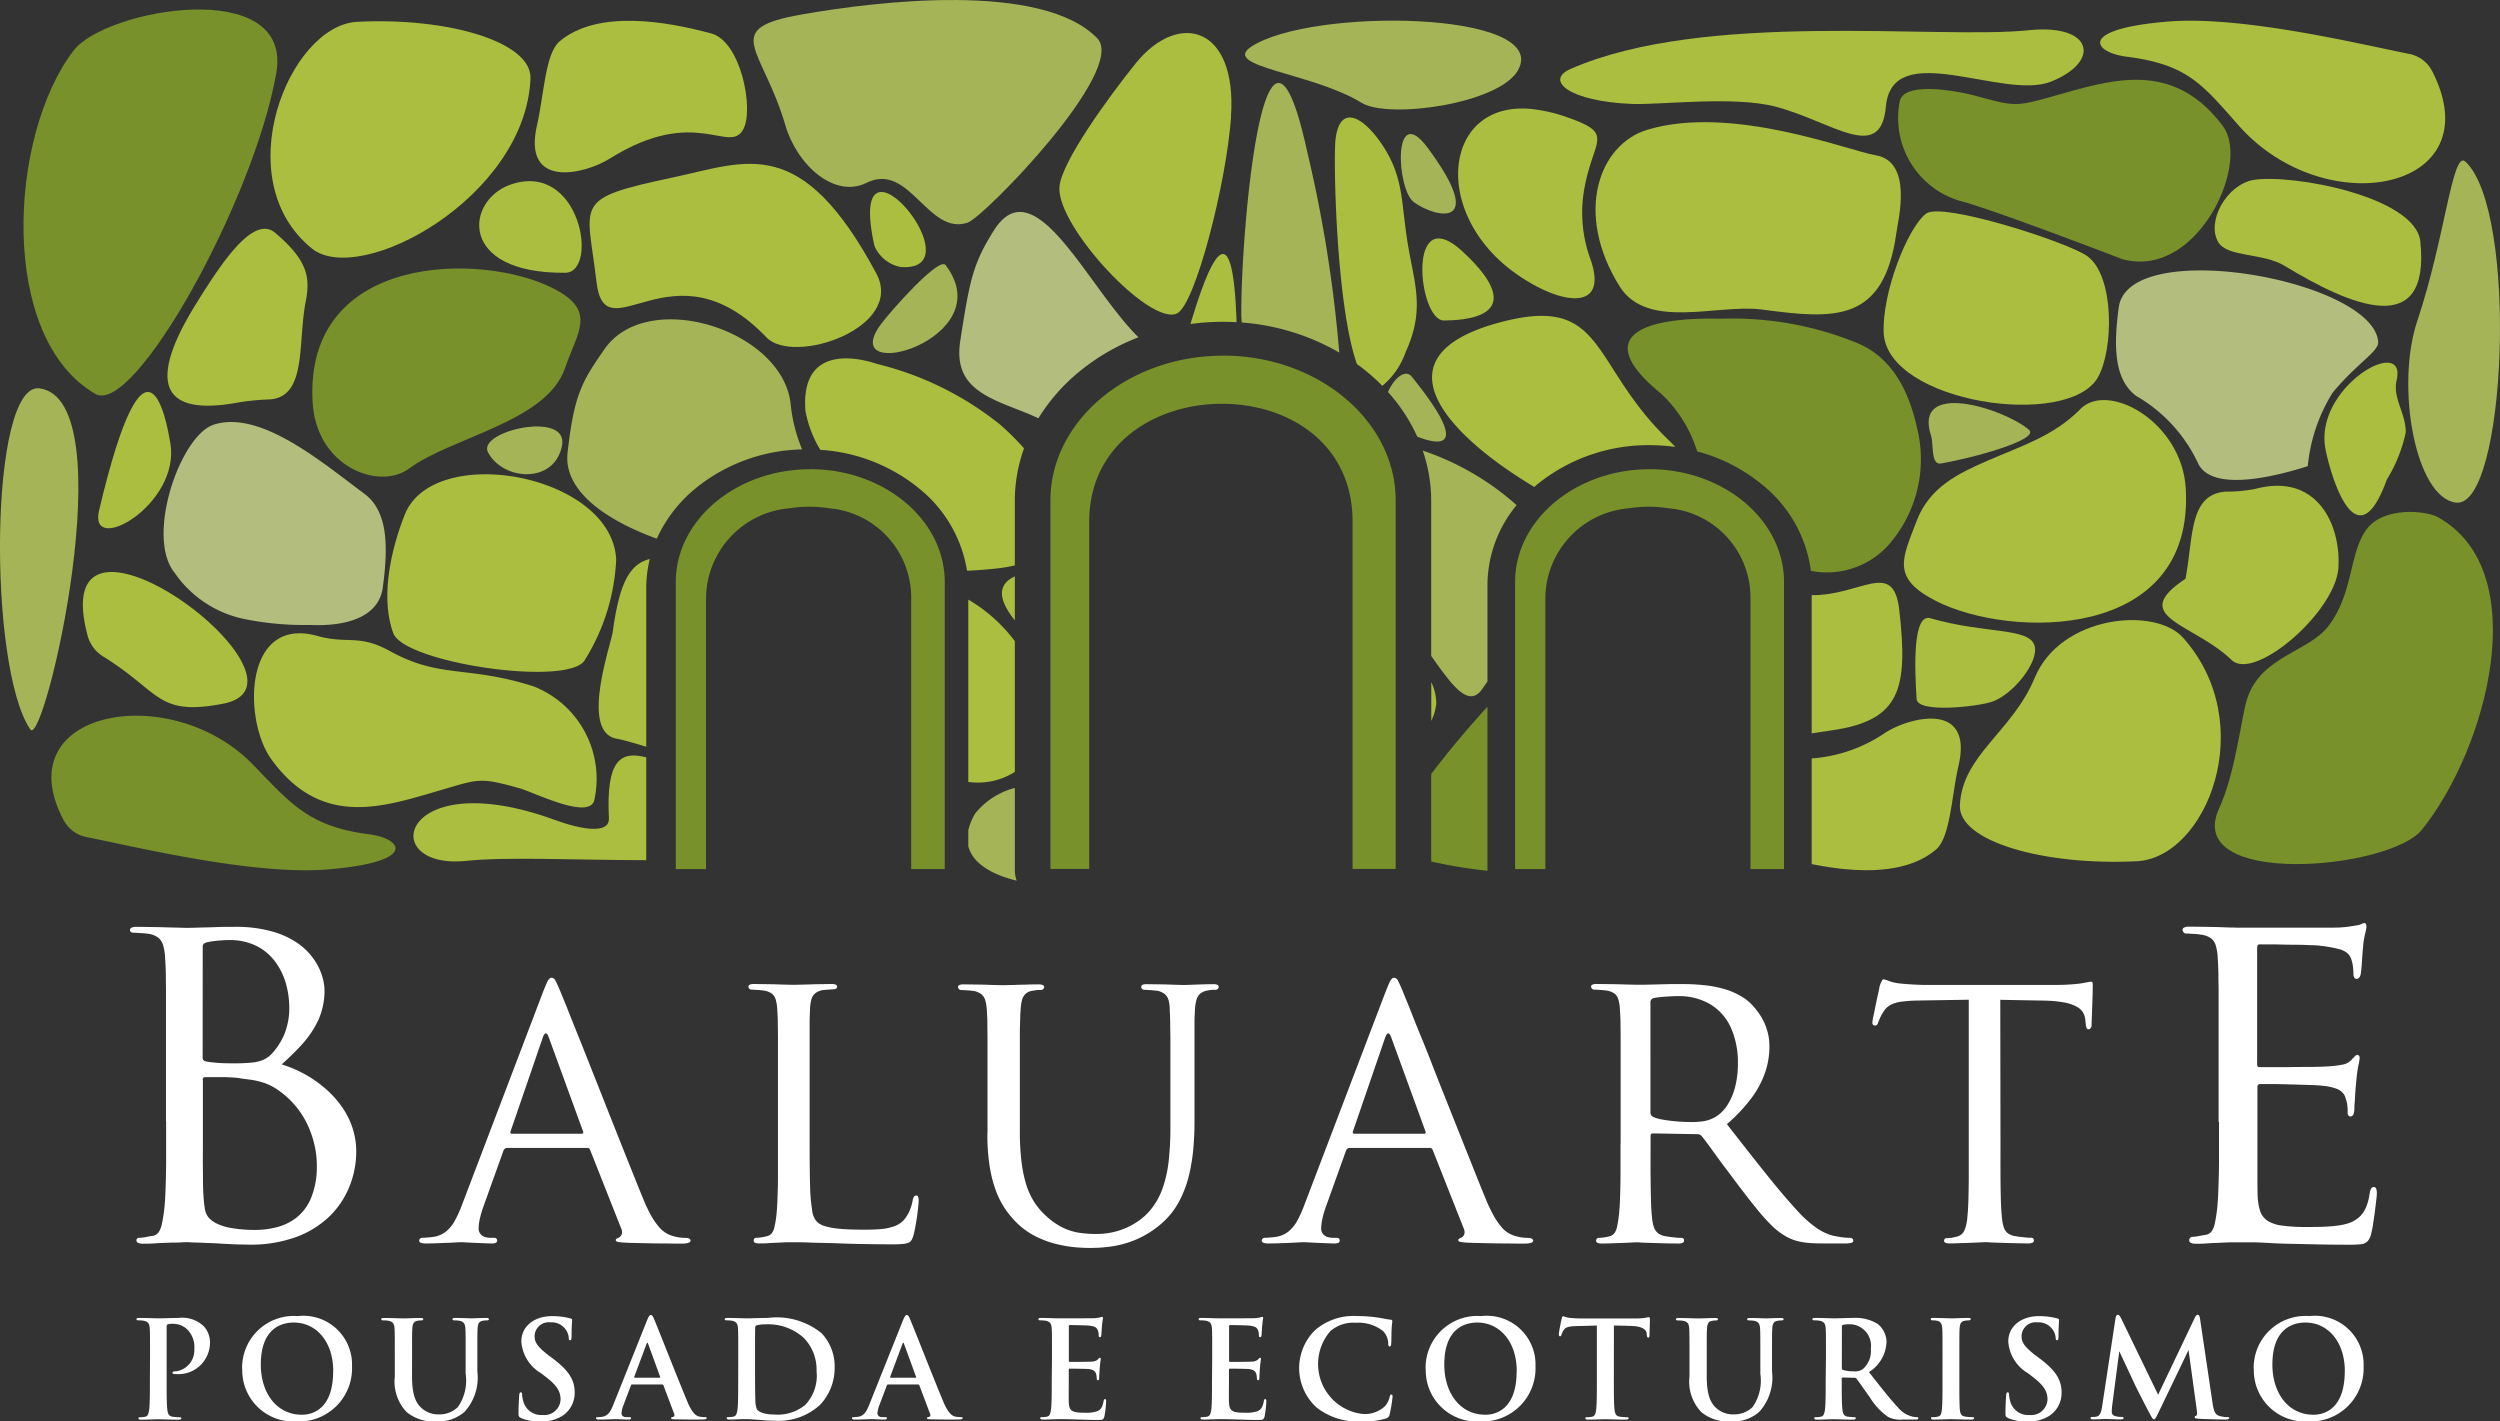 <svg xmlns="http://www.w3.org/2000/svg" xmlns:xlink="http://www.w3.org/1999/xlink" width="121.438" height="69.047" viewBox="0 0 121.438 69.047">
  <rect x="0" y="0" width="121.438" height="69.047" fill="#333333" stroke="none"/>
  <defs>
    <clipPath id="clip-path">
      <rect id="Retângulo_2" data-name="Retângulo 2" width="121.438" height="69.047" fill="#fff"/>
    </clipPath>
  </defs>
  <g id="Grupo_1" data-name="Grupo 1" clip-path="url(#clip-path)">
    <path id="Caminho_1" data-name="Caminho 1" d="M113.8,53.154a5.616,5.616,0,0,0,.731,1.945,8.418,8.418,0,0,1,4.82,1.893,6.434,6.434,0,0,1,2.308,3.98c.421-.017.887-.052,1.408-.107a7.8,7.8,0,0,0,.913-.151V57.587a7.582,7.582,0,0,1,.447-2.562,13.309,13.309,0,0,0-1.177-1.165A15.361,15.361,0,0,0,117.3,50.93c-1.207-.406-3.7-.785-3.494,2.224" transform="translate(-74.685 -33.248)" fill="#acbe3f" fill-rule="evenodd"/>
    <path id="Caminho_2" data-name="Caminho 2" d="M55.594,69.007c-.585,1.476-1.23,3.908-.555,5.752.533,1.455,8.636,2.641,9.32,1.276a10.065,10.065,0,0,0,1.507-4.841c-.182-4.16-8.87-5.738-10.272-2.187" transform="translate(-35.935 -44.002)" fill="#acbe3f" fill-rule="evenodd"/>
    <path id="Caminho_3" data-name="Caminho 3" d="M81.988,46.585c-1.08,1.558-1.472,2.168-1.794,5.035-.2,1.809,1.768,3.234,4.334,4.173a6.813,6.813,0,0,1,1.859-2.424,8.478,8.478,0,0,1,5.2-1.913,7.756,7.756,0,0,1-.552-2.166c-.34-3.631-6.959-5.724-9.05-2.7" transform="translate(-52.625 -29.626)" fill="#a4b456" fill-rule="evenodd"/>
    <path id="Caminho_4" data-name="Caminho 4" d="M85.306,82.547c-.088.64-1.618,4.9.209,5.2.279.045.773.194,1.418.385V80.421a5.871,5.871,0,0,1,.172-1.407c-1.038.258-1.487,1.283-1.8,3.533" transform="translate(-55.541 -51.86)" fill="#acbe3f" fill-rule="evenodd"/>
    <path id="Caminho_5" data-name="Caminho 5" d="M42.487,90.372c-1.5-.828-2.048-.32-3.5-.726-3.6-1.006-3.617,4.093-2.248,5.986,2.448,3.383,5.46,2.308,8.239,1.5,1.838-.535,1.87-.634,3.8-.095.77.218,3.492,1.61,3.662.533a4.82,4.82,0,0,0-2.987-5.486c-3.247-1.023-4.5-.352-6.965-1.712" transform="translate(-23.561 -58.753)" fill="#acbe3f" fill-rule="evenodd"/>
    <path id="Caminho_6" data-name="Caminho 6" d="M136.865,93.616l.052,0a3.349,3.349,0,0,0,2.209-.492V86.772a7.688,7.688,0,0,0-1.883-1.782c-.127-.084-.251-.163-.378-.236Z" transform="translate(-89.83 -55.628)" fill="#acbe3f" fill-rule="evenodd"/>
    <path id="Caminho_7" data-name="Caminho 7" d="M71.914,30.056c1.648-.015.747-5.445-2.641-4.289-2.2.75-2.607,4.337,2.641,4.289" transform="translate(-44.459 -16.806)" fill="#acbe3f" fill-rule="evenodd"/>
    <path id="Caminho_8" data-name="Caminho 8" d="M137.272,30.863c-1.02,1.616-1.175,2.416-1.633,5.37-.347,2.258,1.316,2.744,3.163,3.476.224.088.434.183.634.277a9.006,9.006,0,0,1,1.919-2.211,10.359,10.359,0,0,1,2.942-1.723c-2.487-2.448-5.048-8.323-7.025-5.19" transform="translate(-88.995 -19.667)" fill="#b2bd7e" fill-rule="evenodd"/>
    <path id="Caminho_9" data-name="Caminho 9" d="M142.244,81.471c-.658.294-1,.9,0,2.138Z" transform="translate(-92.948 -53.473)" fill="#acbe3f" fill-rule="evenodd"/>
    <path id="Caminho_10" data-name="Caminho 10" d="M48.836,47.676c-1.435,1.057-4.491-.067-4.674-3.221-.421-7.248,8.2-7.317,11.685-5.54,2.134,1.09,1.193,2.078.572,3.883-.9,2.611-5.478,3.324-7.583,4.878" transform="translate(-28.976 -24.909)" fill="#78912b" fill-rule="evenodd"/>
    <path id="Caminho_11" data-name="Caminho 11" d="M91.928,31.587c1.32,1.381,6.754-.469,5.338-3.108-3.664-6.827-6.287-5.419-9.876-4.659-4.925,1.047-4.167,1.173-3.718,5.05.421,3.651,3.692-2.063,8.256,2.717" transform="translate(-54.701 -15.201)" fill="#acbe3f" fill-rule="evenodd"/>
    <path id="Caminho_12" data-name="Caminho 12" d="M126.91,37.383c-.324-.424-2.695,2.263-3.151,2.884-2.2,3,5.9.729,3.151-2.884" transform="translate(-80.977 -24.506)" fill="#a4b456" fill-rule="evenodd"/>
    <path id="Caminho_13" data-name="Caminho 13" d="M123.193,29.757a1.735,1.735,0,0,0,1.273,1.023c3.84.292-2.729-7.59-1.273-1.023" transform="translate(-80.716 -17.811)" fill="#acbe3f" fill-rule="evenodd"/>
    <path id="Caminho_14" data-name="Caminho 14" d="M72.492,61.21c.331-1.721-4.126-.707-3.6.322.716,1.386,3.232,1.573,3.6-.322" transform="translate(-45.19 -39.567)" fill="#a4b456" fill-rule="evenodd"/>
    <path id="Caminho_15" data-name="Caminho 15" d="M50.86,5.789c.08-1.779-4-2.983-8.421-2.757-3.3.17-6.344,7.648-2.2,11.009,2.327,1.889,10.37-2.465,10.624-8.252" transform="translate(-25.093 -1.972)" fill="#acbe3f" fill-rule="evenodd"/>
    <path id="Caminho_16" data-name="Caminho 16" d="M32.878,63.139c1.169.864,1.152,2.622.894,4.551-.2,1.489-1.867,1.9-3.537,1.82a14.6,14.6,0,0,1-3.114-.273,5.427,5.427,0,0,1-3.455-2.252c-1.438-1.743.26-6.685,1.9-7.207,2.273-.722,5.269,1.848,7.313,3.361" transform="translate(-15.177 -39.153)" fill="#b2bd7e" fill-rule="evenodd"/>
    <path id="Caminho_17" data-name="Caminho 17" d="M28.9,32.535c1.624,1.38,1.7,2.2,1.479,3.357-.389,2.007.064,4.6-1.734,4.734a12.57,12.57,0,0,0-1.429.129c-4.762.924-3.907-1.949-2.179-4.74,1.261-2.039,2.81-4.373,3.863-3.479" transform="translate(-15.532 -21.225)" fill="#acbe3f" fill-rule="evenodd"/>
    <path id="Caminho_18" data-name="Caminho 18" d="M75.7,8c.333-1.429.393-3.464,1.09-4.057,1.848-1.567,5.2-.976,7.37-.389,1.446.389,2.074,3.657,1.569,4.635-.673,1.3-2.3-1.184-6.49,1.44C78.009,10.4,74.97,11.137,75.7,8" transform="translate(-49.613 -1.929)" fill="#acbe3f" fill-rule="evenodd"/>
    <path id="Caminho_19" data-name="Caminho 19" d="M108.056,6.067c.591,2.013,2.428,3.574,3.946,2.815,2.091-1.045,2.981,2.583,4.917,1.932.788-.263,7.785-7.423,6.292-8.957C120.516-.915,112.457.067,108.876.7c-4.006.7-1.93,1.586-.819,5.37" transform="translate(-69.913 0)" fill="#a4b456" fill-rule="evenodd"/>
    <path id="Caminho_20" data-name="Caminho 20" d="M158.081,8.729c-.222,3.21-1.737,9.14-2.627,9.561-1.321.625-5.828-4.212-5.712-6.131.073-1.21,2.424-4.423,3.7-6.011,2.087-2.585,4.936-1.818,4.634,2.581" transform="translate(-98.281 -3.064)" fill="#acbe3f" fill-rule="evenodd"/>
    <path id="Caminho_21" data-name="Caminho 21" d="M170.51,39.215c-.086-2.375-.389-6.122-2.241.09a11.576,11.576,0,0,1,1.582-.108c.221,0,.442.007.659.018" transform="translate(-110.442 -23.566)" fill="#acbe3f" fill-rule="evenodd"/>
    <path id="Caminho_22" data-name="Caminho 22" d="M6.811,20.015C8.7,21.107,14.524,10.594,15.6,4.432c.83-4.723-8.273-3.14-9.842-1.1C2.592,7.455,2.084,17.284,6.811,20.015" transform="translate(-2.18 -0.881)" fill="#78912b" fill-rule="evenodd"/>
    <path id="Caminho_23" data-name="Caminho 23" d="M65.289,109.909c1.354.495,2.686.7,2.645-.078-.144-2.855.585-3.277,1.814-2.954v4.994c-3.567-.009-6.8-.17-8.735.032-4.409.458-3.255-4.74,4.276-1.994" transform="translate(-38.357 -70.087)" fill="#acbe3f" fill-rule="evenodd"/>
    <path id="Caminho_24" data-name="Caminho 24" d="M11.934,83.91a1.715,1.715,0,0,0,.78,1.055c2.783,1.723,2.6,2.9,5.8,2.286,5.25-1.008-8.7-11.439-6.58-3.341" transform="translate(-7.687 -53.066)" fill="#acbe3f" fill-rule="evenodd"/>
    <path id="Caminho_25" data-name="Caminho 25" d="M7.841,106.181a1.607,1.607,0,0,0,1.167.878c2.306.456,8.054,1.859,11.672,1.565,4.423-.361,3.647-1.5,2.022-1.707-2.939-.378-3.8-1.495-5.656-3.4-3.988-4.092-11.963-2.648-9.206,2.667" transform="translate(-4.774 -66.391)" fill="#78912b" fill-rule="evenodd"/>
    <path id="Caminho_26" data-name="Caminho 26" d="M137.195,112.621a3.636,3.636,0,0,1,1.932-1.248v3.973a1.6,1.6,0,0,0,.088.531c-1.249-.305-2.141-.857-2.349-1.674v-.776a2.916,2.916,0,0,1,.329-.806" transform="translate(-89.831 -73.099)" fill="#a4b456" fill-rule="evenodd"/>
    <path id="Caminho_27" data-name="Caminho 27" d="M13.918,61.165c-.533,2.254,3.98-.288,3.461-3.286-.184-1.068-1.145-6.516-3.461,3.286" transform="translate(-9.106 -36.367)" fill="#acbe3f" fill-rule="evenodd"/>
    <path id="Caminho_28" data-name="Caminho 28" d="M1.926,54.883c4.161.578.217,17.552-.453,16.568C-.6,68.413-.52,54.544,1.926,54.883" transform="translate(0 -36.018)" fill="#a4b456" fill-rule="evenodd"/>
    <path id="Caminho_29" data-name="Caminho 29" d="M214.233,51.018c-.079-.092-.166-.18-.258-.271-3.939-3.741-3.064-7.184-8.277-5.78-6.176,1.663-2.484,5.5,1.685,7.991l.112-.1a8.563,8.563,0,0,1,5.488-1.93h0a8.912,8.912,0,0,1,1.248.086" transform="translate(-132.854 -29.304)" fill="#acbe3f" fill-rule="evenodd"/>
    <path id="Caminho_30" data-name="Caminho 30" d="M276.665,37.921c.745-1.347.8-4.878-.516-5.856-.894-.666-7.083-2.668-7.85-2.071-.911.713-2.138,3.861-2.054,5.8.182,3.391,9,4.7,10.42,2.127" transform="translate(-174.745 -19.614)" fill="#acbe3f" fill-rule="evenodd"/>
    <path id="Caminho_31" data-name="Caminho 31" d="M242.873,55.88a6.289,6.289,0,0,0,1.321-5.267c-.254-1.171-.8-3.421-2.855-4.345a15.945,15.945,0,0,0-6.692-1.227c-4.03-.1-6.29.916-2.951,3.636a6.442,6.442,0,0,1,1.756,2.809,8.262,8.262,0,0,1,3.178,1.631,6.438,6.438,0,0,1,2.347,4.171,4.031,4.031,0,0,0,3.9-1.408" transform="translate(-151.012 -29.558)" fill="#78912b" fill-rule="evenodd"/>
    <path id="Caminho_32" data-name="Caminho 32" d="M240.139,22.644c.088-.64.814-3.468-1.01-3.769-1.322-.219-6.956-2.467-11.069-1.244-2.385.71-3.576,4.068-1.367,7.609,1.343,2.153,4.766.842,6.924,1.13,3.5.469,5.916.666,6.522-3.726" transform="translate(-148.022 -11.334)" fill="#acbe3f" fill-rule="evenodd"/>
    <path id="Caminho_33" data-name="Caminho 33" d="M279.212,20c3.6.972,6.225-4.646,4.856-6.472-2.446-3.264-5.46-2.228-8.237-1.449-1.837.518-1.872.5-3.8-.025-.771-.209-3.494-.742-3.662.3a4.2,4.2,0,0,0,3.2,4.882c2.192.666,7.614,2.759,7.639,2.767" transform="translate(-176.093 -7.406)" fill="#78912b" fill-rule="evenodd"/>
    <path id="Caminho_34" data-name="Caminho 34" d="M212.536,22.677a6.553,6.553,0,0,1-.314-3.393c.436-2.505,1.53-2.693-.821-3.52a7.674,7.674,0,0,0-1.786-.408c-4.22-.37-4.856,5.049-.724,7.991,2.172,1.545,4.536,1.893,3.645-.67" transform="translate(-135.272 -10.067)" fill="#acbe3f" fill-rule="evenodd"/>
    <path id="Caminho_35" data-name="Caminho 35" d="M271.462,87.354c-.853-.247-.774,2.319-.67,3.926.045.7,2.972.367,3.666.129,1.014-.346,2.279-1.925,2.067-2.709-.249-.911-2.368-.57-5.063-1.345" transform="translate(-177.692 -57.323)" fill="#acbe3f" fill-rule="evenodd"/>
    <path id="Caminho_36" data-name="Caminho 36" d="M203.99,75.275c.086-.121.172-.245.256-.374V70.21a6.112,6.112,0,0,1,1.416-3.87,13.164,13.164,0,0,0-4.56-2.651,7.536,7.536,0,0,1,.41,2.452v7.52c1.032,1.462,1.818,2.547,2.478,1.614" transform="translate(-131.992 -41.802)" fill="#a4b456" fill-rule="evenodd"/>
    <path id="Caminho_37" data-name="Caminho 37" d="M197.355,52.979c-.335-.417-.879.086-1.167.735a8.407,8.407,0,0,1,1.422,2.167c1.285.507,2.473.484-.256-2.9" transform="translate(-128.767 -34.672)" fill="#a4b456" fill-rule="evenodd"/>
    <path id="Caminho_38" data-name="Caminho 38" d="M203.022,34.359c-2.772-2.588-2.186,3.352-.927,3.332.756-.01,4.429-.06.927-3.332" transform="translate(-131.954 -22.123)" fill="#acbe3f" fill-rule="evenodd"/>
    <path id="Caminho_39" data-name="Caminho 39" d="M199.312,19.623c-1.715-2.319-1.53,2-.679,2.63,1.064.782,3.606,1.326.679-2.63" transform="translate(-129.956 -12.435)" fill="#a4b456" fill-rule="evenodd"/>
    <path id="Caminho_40" data-name="Caminho 40" d="M192.122,28c.92-2.012.447-3.252.132-5.061-.381-2.183-.179-3.4-1.32-5.069-.885-1.291-2.007-1.931-2.22-.208-.116.947.028,8.094,1.038,10.927.187.135.37.277.543.423q.362.3.688.636A3.7,3.7,0,0,0,192.122,28" transform="translate(-123.839 -10.906)" fill="#acbe3f" fill-rule="evenodd"/>
    <path id="Caminho_41" data-name="Caminho 41" d="M277.688,56.979c1.334-1.354,4.929.621,5.116,3.863.434,7.453-8.553,7.293-12.132,5.465-2.195-1.117-1.635-2.056-.946-3.876.628-1.659,2.028-2.319,3.466-2.947,1.594-.694,3.189-1.179,4.5-2.505" transform="translate(-176.63 -37.114)" fill="#acbe3f" fill-rule="evenodd"/>
    <path id="Caminho_42" data-name="Caminho 42" d="M256.079,89.689c.329-.049.664-.1,1.006-.15,3.29-.481,3.694-1.986,3.245-5.862-.286-2.456-1.859-.675-4.251-.7Z" transform="translate(-168.076 -54.067)" fill="#acbe3f" fill-rule="evenodd"/>
    <path id="Caminho_43" data-name="Caminho 43" d="M272.726,58.566c.125.374-.019,1.416.462,1.341,1.42-.228,4.852-1.154,4.294-1.635-1.187-1.028-5.662-2.459-4.756.294" transform="translate(-178.923 -37.392)" fill="#a4b456" fill-rule="evenodd"/>
    <path id="Caminho_44" data-name="Caminho 44" d="M277.024,96.642c-.081,1.753,4.081,2.942,8.593,2.718,3.37-.167,5.991-6.657,2.25-10.856-1.356-1.524-5.944-1.1-7.208,1.945-1.087,2.626-3.524,3.743-3.636,6.193" transform="translate(-181.822 -57.525)" fill="#acbe3f" fill-rule="evenodd"/>
    <path id="Caminho_45" data-name="Caminho 45" d="M300.069,44.315c-1.1-.817-1.088-2.479-.845-4.3.166-1.227,1.752-1.755,3.748-1.792,3.668-.067,8.714,1.524,8.854,3.475.032.46-1.059,1.055-2.22,2.473a8.215,8.215,0,0,0-1.2,3.557c-1.055.335-4.663,1.416-5.347-.177a7.386,7.386,0,0,0-2.989-3.234" transform="translate(-196.305 -25.085)" fill="#b2bd7e" fill-rule="evenodd"/>
    <path id="Caminho_46" data-name="Caminho 46" d="M306.776,73.183c.389-2.007.157-4.1,1.953-4.235a7.3,7.3,0,0,0,1.429-.129c2.975-.8,4.159,1.68,4.049,3.8-.112,2.155-4.079,5.572-5.19,4.508-1.88-1.8-5.06-2.076-2.241-3.943" transform="translate(-200.616 -45.068)" fill="#acbe3f" fill-rule="evenodd"/>
    <path id="Caminho_47" data-name="Caminho 47" d="M263.209,103.876c-.333,1.429-.391,3.464-1.089,4.057-1.5,1.275-3.991,1.124-6.041.707v-5.131a7.245,7.245,0,0,0,3.593-1.262c1.234-.774,4.27-1.508,3.537,1.629" transform="translate(-168.076 -66.668)" fill="#acbe3f" fill-rule="evenodd"/>
    <path id="Caminho_48" data-name="Caminho 48" d="M205.03,99.893c-.87.947-1.88,2.138-2.733,3.27v4.249a23.7,23.7,0,0,0,2.733.451Z" transform="translate(-132.776 -65.564)" fill="#78912b" fill-rule="evenodd"/>
    <path id="Caminho_49" data-name="Caminho 49" d="M202.3,96.416a2.459,2.459,0,0,1,.243,1.051,2.653,2.653,0,0,1-.243.83Z" transform="translate(-132.775 -63.282)" fill="#acbe3f" fill-rule="evenodd"/>
    <path id="Caminho_50" data-name="Caminho 50" d="M323.886,72.607c-.548-.3-2.634-.542-3.475.627-.819,1.137-.617,3.077-1.82,4.659-.969,1.275-3.253,1.455-3.95,3.518-.286.846-.554,3.578-1.365,5.34-1.786,3.89,8.274,3,9.844,1.049,3.17-3.934,5.492-12.584.765-15.192" transform="translate(-205.478 -47.493)" fill="#78912b" fill-rule="evenodd"/>
    <path id="Caminho_51" data-name="Caminho 51" d="M236.355,7.9c-.247,2.8-2.63.711-5.385,0-2.024-.523-5.587-.071-6.941-.125-3.062-.121-4.261-1.145-2.992-1.7,6.535-2.866,17.815-1.418,22.278-1.882,3.1-.32,3.509,1.523,1.055,2.5-2.322.921-7.716-2.175-8.015,1.214" transform="translate(-144.748 -2.726)" fill="#acbe3f" fill-rule="evenodd"/>
    <path id="Caminho_52" data-name="Caminho 52" d="M323.032,28.339c-.223-2.183-6.2-3.307-8.119-3-1.312.251-2.282,2.024-1.7,3.019.434.744,2.177.514,3.223,1.152,3.159,1.921,7.087,3.64,6.595-1.169" transform="translate(-205.462 -16.598)" fill="#acbe3f" fill-rule="evenodd"/>
    <path id="Caminho_53" data-name="Caminho 53" d="M178.629,14.955c-2.052-9.266-3.195,3.991-3.176,7.989,0,.137.009.277.021.421a11.125,11.125,0,0,1,4.738,1.461,65.368,65.368,0,0,0-1.584-9.872" transform="translate(-115.157 -7.7)" fill="#a4b456" fill-rule="evenodd"/>
    <path id="Caminho_54" data-name="Caminho 54" d="M312.994,5.413a1.6,1.6,0,0,0-1.169-.879c-2.3-.455-8.054-1.858-11.67-1.564-4.425.361-3.647,1.5-2.024,1.706,2.94.378,3.644,1.3,5.439,3.333,4.226,4.792,12.332,3.161,9.424-2.6" transform="translate(-194.835 -1.923)" fill="#acbe3f" fill-rule="evenodd"/>
    <path id="Caminho_55" data-name="Caminho 55" d="M189.251,5.324c-.909,1.633-6.287,2.392-7.6,1.586-2.4-1.472-6.85-1.737-5.366-2.723,2.9-1.923,14.569-1.749,12.964,1.137" transform="translate(-115.51 -1.916)" fill="#a4b456" fill-rule="evenodd"/>
    <path id="Caminho_56" data-name="Caminho 56" d="M332.058,52.129c.533-2.254-3.982.29-3.462,3.286.153.887,1.433,5.832,2.987,1.532a7.206,7.206,0,0,0,.918-2.282c.03-.9-.645-1.681-.442-2.536" transform="translate(-215.644 -33.649)" fill="#acbe3f" fill-rule="evenodd"/>
    <path id="Caminho_57" data-name="Caminho 57" d="M342.721,39.3c-1.973-.238-2.947-5.645-1.878-8.832,1.355-4.047,1.706-8.31,2.331-7.736,2.594,2.387,1.994,16.866-.453,16.568" transform="translate(-223.421 -14.885)" fill="#a4b456" fill-rule="evenodd"/>
    <path id="Caminho_58" data-name="Caminho 58" d="M220.69,66.32h0c3.593,0,6.531,2.465,6.531,5.478V85.744h-1.629V72.6a4.354,4.354,0,0,0-3.971-4.38,6.186,6.186,0,0,0-1.947,0,4.418,4.418,0,0,0-4.047,4.38V85.744h-1.469V71.8c0-3.013,2.939-5.478,6.531-5.478" transform="translate(-140.562 -43.529)" fill="#78912b" fill-rule="evenodd"/>
    <path id="Caminho_59" data-name="Caminho 59" d="M156.853,50.263c4.613,0,8.387,3.165,8.387,7.033V75.2h-2.093V58.328c0-3.337-2.389-5.2-5.1-5.628a8.064,8.064,0,0,0-2.493,0c-2.754.438-5.2,2.327-5.2,5.628V75.2h-1.884V57.3c0-3.868,3.773-7.033,8.387-7.033" transform="translate(-97.445 -32.99)" fill="#78912b" fill-rule="evenodd"/>
    <path id="Caminho_60" data-name="Caminho 60" d="M102.052,66.32c3.593,0,6.533,2.465,6.533,5.478V85.744h-1.629V72.6a4.355,4.355,0,0,0-3.973-4.38,6.171,6.171,0,0,0-1.944,0,4.418,4.418,0,0,0-4.049,4.38V85.744H95.521V71.8c0-3.013,2.938-5.478,6.531-5.478" transform="translate(-62.694 -43.529)" fill="#78912b" fill-rule="evenodd"/>
    <path id="Caminho_61" data-name="Caminho 61" d="M77.84,141.047c-.058,0-.077-.038-.058-.116l1.569-4.567c.1-.256.191-.256.288,0l1.664,4.567a.162.162,0,0,1,.006.088c-.006.019-.025.028-.062.028Zm-2.43,3.49a5.8,5.8,0,0,1-.339.747,1.739,1.739,0,0,1-.441.529,1.275,1.275,0,0,1-.634.251c-.075.009-.157.019-.255.026a2.291,2.291,0,0,1-.243.012.163.163,0,0,0-.1.039.146.146,0,0,0-.047.1.111.111,0,0,0,.081.105.726.726,0,0,0,.243.032c.236,0,.473-.006.711-.017s.447-.015.627-.026.3-.017.365-.017.135,0,.26.011l.415.02.456.019c.15.006.277.011.38.011a.423.423,0,0,0,.181-.032.11.11,0,0,0,.069-.105.137.137,0,0,0-.037-.1.188.188,0,0,0-.137-.039h-.152a.854.854,0,0,1-.277-.043.44.44,0,0,1-.211-.144.425.425,0,0,1-.086-.264,2.378,2.378,0,0,1,.067-.512,4.9,4.9,0,0,1,.182-.6l.956-2.667a.22.22,0,0,1,.073-.1.15.15,0,0,1,.1-.034h3.883a.171.171,0,0,1,.1.022.18.18,0,0,1,.056.078l1.511,3.82a.4.4,0,0,1,.032.23.27.27,0,0,1-.077.15.342.342,0,0,1-.108.071.7.7,0,0,0-.086.045.08.08,0,0,0-.03.073c0,.045.065.075.177.088s.251.024.417.03c.294.009.586.015.874.021s.554.011.8.011.456.006.629.006h.357a1,1,0,0,0,.265-.032c.073-.022.114-.056.118-.105a.115.115,0,0,0-.071-.105.294.294,0,0,0-.14-.033,2.769,2.769,0,0,1-.308-.019,1.906,1.906,0,0,1-.363-.079,1.34,1.34,0,0,1-.625-.393,3.641,3.641,0,0,1-.378-.531,7.484,7.484,0,0,1-.43-.9c-.151-.365-.329-.806-.533-1.319s-.427-1.068-.666-1.668-.481-1.21-.729-1.833-.488-1.225-.715-1.814-.447-1.12-.643-1.6-.353-.9-.488-1.223-.219-.546-.264-.649q-.12-.284-.2-.444c-.052-.108-.118-.161-.2-.164a.133.133,0,0,0-.107.045.617.617,0,0,0-.123.189c-.043.1-.1.232-.172.412Zm-15.386-3.49a9.761,9.761,0,0,0,.114,1.6,6.185,6.185,0,0,0,.311,1.2,4.154,4.154,0,0,0,.471.9,4.359,4.359,0,0,0,.576.672,3.688,3.688,0,0,0,.969.662,4.724,4.724,0,0,0,1.018.35,6.092,6.092,0,0,0,.9.14c.268.017.473.028.614.024a6.971,6.971,0,0,0,1.085-.076,4.828,4.828,0,0,0,1.2-.346,4.707,4.707,0,0,0,1.234-.792,3.742,3.742,0,0,0,.81-1.023,5.345,5.345,0,0,0,.479-1.242,8.783,8.783,0,0,0,.224-1.358q.061-.7.056-1.375v-3.1c0-.363,0-.666,0-.911s0-.451,0-.614,0-.3.007-.419.009-.223.015-.326a2.281,2.281,0,0,1,.071-.46.629.629,0,0,1,.173-.3.762.762,0,0,1,.35-.159c.1-.019.185-.03.247-.036s.12,0,.174,0a.162.162,0,0,0,.1-.047.136.136,0,0,0,.036-.09.1.1,0,0,0-.06-.105.462.462,0,0,0-.207-.032c-.127,0-.265,0-.414.007s-.3.006-.436.013-.262.011-.363.013l-.2.006-.22-.006c-.118,0-.268-.007-.444-.013s-.366-.011-.568-.013-.395-.007-.586-.007a.444.444,0,0,0-.2.032.1.1,0,0,0-.062.105.149.149,0,0,0,.036.09.16.16,0,0,0,.1.047c.053,0,.114,0,.189.007s.142.006.209.013.132.013.177.019a.821.821,0,0,1,.417.157.588.588,0,0,1,.2.308,1.939,1.939,0,0,1,.058.456c0,.1.009.213.013.326s.007.256.008.419.007.37.009.614,0,.548,0,.911,0,.8,0,1.316v2.1a14.651,14.651,0,0,1-.075,1.59,6.025,6.025,0,0,1-.286,1.354,3.49,3.49,0,0,1-.6,1.094,2.982,2.982,0,0,1-.7.617,3.539,3.539,0,0,1-.894.41,3.45,3.45,0,0,1-1.008.148,5.626,5.626,0,0,1-.894-.062,2.842,2.842,0,0,1-.81-.265,3.472,3.472,0,0,1-.8-.576,3.157,3.157,0,0,1-.5-.578,3.47,3.47,0,0,1-.4-.806,6.071,6.071,0,0,1-.253-1.13,11.626,11.626,0,0,1-.092-1.562v-3.647c0-.363,0-.666,0-.911s0-.451.007-.614.007-.3.011-.419.013-.223.019-.326a2.338,2.338,0,0,1,.067-.466.632.632,0,0,1,.171-.3.623.623,0,0,1,.336-.151c.1-.019.185-.03.245-.036s.121,0,.176,0a.177.177,0,0,0,.1-.047.128.128,0,0,0,.049-.09.106.106,0,0,0-.071-.105.517.517,0,0,0-.217-.032c-.127,0-.279,0-.454.007s-.35.006-.524.013-.333.011-.462.013l-.262.006-.258-.006c-.131,0-.29-.007-.479-.013s-.385-.011-.593-.013-.409-.007-.6-.007a.432.432,0,0,0-.2.032.1.1,0,0,0-.065.105.146.146,0,0,0,.045.09.168.168,0,0,0,.088.047c.055,0,.116,0,.189.007s.144.006.21.013.131.013.174.019a.841.841,0,0,1,.419.157.6.6,0,0,1,.2.308,2.028,2.028,0,0,1,.073.456c.006.1.012.213.019.326s.008.256.008.419.007.37.007.614,0,.548,0,.911v3.765Zm-8.634-2.45v-2.227c0-.245,0-.451,0-.614s0-.3.006-.419.007-.223.011-.326a2.224,2.224,0,0,1,.069-.484.589.589,0,0,1,.185-.3.842.842,0,0,1,.376-.157c.1-.01.2-.019.308-.026s.187-.015.249-.015a.16.16,0,0,0,.088-.035.132.132,0,0,0,.045-.081.106.106,0,0,0-.071-.105.443.443,0,0,0-.2-.032q-.2,0-.5.007c-.2,0-.4.006-.6.013s-.37.011-.514.013l-.247.006-.234-.006c-.124,0-.283-.007-.47-.013s-.389-.011-.6-.013-.415-.007-.611-.007a.446.446,0,0,0-.2.032.1.1,0,0,0-.062.105.145.145,0,0,0,.043.09.179.179,0,0,0,.09.047c.054,0,.114,0,.189.007s.142.006.211.013.129.013.174.019a.926.926,0,0,1,.419.146.565.565,0,0,1,.2.3,2.1,2.1,0,0,1,.073.473c.007.1.013.213.019.326s.009.256.009.419.007.37.007.614,0,.548,0,.911v4.254c0,.54,0,1.036,0,1.5s-.013.87-.026,1.23-.035.648-.067.88a3.826,3.826,0,0,1-.077.428.806.806,0,0,1-.121.3.419.419,0,0,1-.243.155c-.08.019-.166.038-.258.054a1.6,1.6,0,0,1-.258.023.135.135,0,0,0-.1.045.158.158,0,0,0-.032.092.109.109,0,0,0,.071.105.483.483,0,0,0,.2.032c.137,0,.29,0,.46-.013s.342-.017.515-.026.313-.017.436-.017.211,0,.254,0c.245,0,.518,0,.814.015s.643.015,1.021.026.828.032,1.3.041,1.022.018,1.622.018c.223,0,.4,0,.531-.018a.942.942,0,0,0,.3-.06.322.322,0,0,0,.153-.137,1.05,1.05,0,0,0,.09-.237,4.386,4.386,0,0,0,.095-.441c.031-.169.058-.34.082-.509s.041-.32.053-.452.02-.214.02-.264a.481.481,0,0,0-.03-.194.091.091,0,0,0-.086-.06.134.134,0,0,0-.114.064.379.379,0,0,0-.058.151,2.213,2.213,0,0,1-.144.5A1.8,1.8,0,0,1,56,145.2a1.149,1.149,0,0,1-.51.347,2.624,2.624,0,0,1-.69.137c-.258.02-.535.026-.828.024-.438,0-.808-.013-1.107-.041a3.662,3.662,0,0,1-.729-.129.919.919,0,0,1-.4-.224.986.986,0,0,1-.225-.554,8.686,8.686,0,0,1-.1-1.195c-.015-.518-.021-1.18-.021-1.994Zm-14.471,2.45c-.056,0-.076-.038-.056-.116l1.569-4.567c.095-.256.191-.256.286,0l1.665,4.567a.191.191,0,0,1,.007.088c-.007.019-.026.028-.065.028Zm-2.428,3.49a5.7,5.7,0,0,1-.342.747,1.734,1.734,0,0,1-.441.529,1.275,1.275,0,0,1-.634.251c-.073.009-.157.019-.256.026a2.281,2.281,0,0,1-.243.012.169.169,0,0,0-.105.039.158.158,0,0,0-.047.1.11.11,0,0,0,.084.105.712.712,0,0,0,.241.032c.236,0,.473-.006.711-.017s.446-.015.629-.026.3-.017.364-.017.137,0,.259.011l.415.02.458.019c.149.006.277.011.379.011a.431.431,0,0,0,.182-.032.111.111,0,0,0,.067-.105.145.145,0,0,0-.035-.1.191.191,0,0,0-.137-.039h-.153a.86.86,0,0,1-.279-.043.434.434,0,0,1-.209-.144.418.418,0,0,1-.088-.264,2.268,2.268,0,0,1,.069-.512,4.944,4.944,0,0,1,.181-.6l.956-2.667a.222.222,0,0,1,.073-.1.156.156,0,0,1,.1-.034h3.885a.173.173,0,0,1,.1.022.159.159,0,0,1,.054.078l1.511,3.82a.387.387,0,0,1,.032.23.275.275,0,0,1-.077.15.319.319,0,0,1-.107.071.715.715,0,0,0-.087.045c-.019.011-.027.037-.027.073s.062.075.174.088.252.024.419.03c.292.009.586.015.873.021s.554.011.8.011.455.006.627.006h.357a.985.985,0,0,0,.264-.032c.073-.022.116-.056.118-.105a.112.112,0,0,0-.071-.105.3.3,0,0,0-.14-.033,2.719,2.719,0,0,1-.3-.019,1.834,1.834,0,0,1-.364-.079,1.419,1.419,0,0,1-.29-.123,1.536,1.536,0,0,1-.335-.271,3.46,3.46,0,0,1-.381-.531,7.488,7.488,0,0,1-.43-.9c-.15-.365-.329-.806-.533-1.319s-.428-1.068-.666-1.668-.481-1.21-.726-1.833-.488-1.225-.718-1.814-.447-1.12-.64-1.6-.354-.9-.487-1.223-.222-.546-.267-.649q-.119-.284-.2-.444c-.052-.108-.118-.161-.2-.164a.137.137,0,0,0-.108.045.622.622,0,0,0-.12.189c-.045.1-.1.232-.174.412Zm-12.582-6.095a.172.172,0,0,1,.03-.109.114.114,0,0,1,.086-.034h.354c.148,0,.308,0,.479,0s.324.006.464.015a2.959,2.959,0,0,1,.316.028c.163.027.346.051.542.075a3.892,3.892,0,0,1,.623.134,2.6,2.6,0,0,1,.681.318,4.285,4.285,0,0,1,.991.9,4.241,4.241,0,0,1,.6,1.009,5.088,5.088,0,0,1,.3.989,4.481,4.481,0,0,1,.077.815,4,4,0,0,1-.282,1.592,2.369,2.369,0,0,1-.715.955,2.6,2.6,0,0,1-.974.466,4.057,4.057,0,0,1-1.044.125c-.13,0-.3,0-.507-.017a5.5,5.5,0,0,1-.662-.08,2.492,2.492,0,0,1-.632-.191,1.28,1.28,0,0,1-.447-.319.906.906,0,0,1-.18-.447c-.03-.189-.054-.445-.073-.767,0-.069-.009-.209-.013-.419s0-.475-.006-.787,0-.647,0-1.01v-3.243Zm0-6.489a.163.163,0,0,1,.058-.135.463.463,0,0,1,.2-.08,2.854,2.854,0,0,1,.365-.056c.133-.017.259-.023.382-.032s.221-.009.3-.009a2.918,2.918,0,0,1,1.321.292,2.571,2.571,0,0,1,.9.765,3.207,3.207,0,0,1,.515,1.055,4.317,4.317,0,0,1,.164,1.169,3.382,3.382,0,0,1-.23,1.268,3.2,3.2,0,0,1-.565.911,1.378,1.378,0,0,1-.451.351,1.882,1.882,0,0,1-.621.144,9.022,9.022,0,0,1-.937.032c-.383,0-.675-.017-.877-.041a3.123,3.123,0,0,1-.387-.056.175.175,0,0,1-.106-.062.257.257,0,0,1-.034-.152Zm-1.777,8.524c0,.657,0,1.264,0,1.827s-.015,1.062-.03,1.5-.043.795-.082,1.079c-.027.2-.058.382-.094.541a1.043,1.043,0,0,1-.148.391.424.424,0,0,1-.294.193c-.1.015-.2.03-.316.056a1.947,1.947,0,0,1-.316.038.2.2,0,0,0-.124.033.105.105,0,0,0-.038.088.126.126,0,0,0,.086.126.54.54,0,0,0,.241.041c.168,0,.363,0,.585-.018s.441-.019.655-.03.4,0,.561-.013.254-.013.279-.013.114,0,.243.009.284.008.475.017.393.015.614.024.445.028.67.038.432.022.623.024.355.009.484.009a6.484,6.484,0,0,0,2.286-.387A4.668,4.668,0,0,0,28.1,145.03a4.249,4.249,0,0,0,.95-1.451,4.521,4.521,0,0,0,.316-1.667,3.661,3.661,0,0,0-.226-1.276,3.976,3.976,0,0,0-.6-1.07,4.808,4.808,0,0,0-.845-.853,5.82,5.82,0,0,0-.973-.634,6.028,6.028,0,0,0-.977-.4,13.041,13.041,0,0,0,1.008-.993,4.773,4.773,0,0,0,.767-1.15,3.458,3.458,0,0,0,.305-1.424,2.446,2.446,0,0,0-.12-.739,2.867,2.867,0,0,0-.413-.821,3.067,3.067,0,0,0-.785-.767,4.068,4.068,0,0,0-1.238-.565,6.507,6.507,0,0,0-1.769-.222c-.324,0-.636,0-.943.013s-.58.015-.834.024-.464.013-.632.013l-.288-.008-.6-.015c-.238-.008-.488-.013-.747-.017s-.516-.009-.752-.009a.536.536,0,0,0-.25.041.126.126,0,0,0-.079.126.119.119,0,0,0,.056.088.2.2,0,0,0,.11.032c.064,0,.14,0,.23.008s.174.009.255.015.161.017.215.024a1.023,1.023,0,0,1,.509.193.719.719,0,0,1,.243.389,2.535,2.535,0,0,1,.088.591c.009.124.018.26.024.4s.013.312.013.511.007.451.007.75,0,.67,0,1.113v5.2Z" transform="translate(-12.062 -85.977)" fill="#fff" fill-rule="evenodd"/>
    <path id="Caminho_62" data-name="Caminho 62" d="M255.385,140.158c0,.657,0,1.264,0,1.826s-.017,1.062-.033,1.5-.043.8-.081,1.079c-.028.2-.058.374-.092.531a1.009,1.009,0,0,1-.148.367.447.447,0,0,1-.3.179c-.1.017-.2.032-.316.056a1.92,1.92,0,0,1-.315.041.15.15,0,0,0-.125.056.174.174,0,0,0-.038.112.127.127,0,0,0,.086.126.547.547,0,0,0,.241.041c.168,0,.359,0,.569-.018s.421-.019.623-.03c.23-.013.425-.021.593-.021s.264,0,.294,0c.153,0,.368,0,.643,0s.632.021,1.064.045.932.028,1.528.043,1.278.028,2.05.028a5.478,5.478,0,0,0,.619-.02.561.561,0,0,0,.342-.135.772.772,0,0,0,.185-.371,4.672,4.672,0,0,0,.092-.466c.032-.2.062-.408.09-.623s.049-.4.069-.567a2.8,2.8,0,0,0,.027-.308.675.675,0,0,0-.027-.211.121.121,0,0,0-.112-.1.152.152,0,0,0-.134.064.8.8,0,0,0-.077.247,2.6,2.6,0,0,1-.177.675,1.3,1.3,0,0,1-.3.447,1.6,1.6,0,0,1-.456.293,2.848,2.848,0,0,1-.651.15,7.479,7.479,0,0,1-.752.056c-.254.008-.471.008-.653.008a8.535,8.535,0,0,1-1.236-.064,1.737,1.737,0,0,1-.737-.239.915.915,0,0,1-.365-.494,2.909,2.909,0,0,1-.116-.832c0-.088-.008-.234-.008-.451s0-.462,0-.746,0-.574,0-.871,0-.565,0-.816,0-.443,0-.586v-1.7a.17.17,0,0,1,.026-.1.128.128,0,0,1,.114-.043c.073,0,.211,0,.4,0s.421,0,.679.007.522.013.79.021.51.015.729.024.389.024.5.038a2.45,2.45,0,0,1,.612.14.729.729,0,0,1,.311.216.6.6,0,0,1,.129.267,1.4,1.4,0,0,1,.081.363,2.195,2.195,0,0,1,.011.308.235.235,0,0,0,.036.139.114.114,0,0,0,.105.052.172.172,0,0,0,.148-.127.829.829,0,0,0,.039-.256c0-.056,0-.159.015-.316s.019-.327.032-.511.03-.351.045-.49a6.534,6.534,0,0,1,.1-.769,2.514,2.514,0,0,0,.062-.356.205.205,0,0,0-.03-.127.106.106,0,0,0-.086-.041.2.2,0,0,0-.124.077c-.052.052-.11.112-.179.187a.756.756,0,0,1-.4.207,5.625,5.625,0,0,1-.608.082c-.1.006-.268.015-.511.024s-.518.01-.825.01-.615.009-.915.009-.557,0-.772,0h-.413c-.053,0-.09-.019-.1-.056a.4.4,0,0,1-.015-.159v-5.532a.454.454,0,0,1,.021-.163.094.094,0,0,1,.095-.054c.052,0,.175,0,.365,0s.417,0,.679.008.529.009.795.011.5.013.709.022a3.633,3.633,0,0,1,.419.028,6.491,6.491,0,0,1,.851.15,1.113,1.113,0,0,1,.428.191.672.672,0,0,1,.2.28,1.665,1.665,0,0,1,.092.395,3.071,3.071,0,0,1,.024.324.393.393,0,0,0,.039.2.133.133,0,0,0,.124.067.172.172,0,0,0,.121-.071.371.371,0,0,0,.066-.144,2.735,2.735,0,0,0,.035-.284c.013-.126.024-.259.032-.406s.019-.275.028-.4.019-.2.024-.255a4.026,4.026,0,0,1,.1-.643,1.776,1.776,0,0,0,.062-.316.474.474,0,0,0-.019-.131c-.018-.041-.039-.06-.075-.06a.386.386,0,0,0-.14.041c-.047.024-.094.038-.14.056-.086.011-.211.032-.378.06s-.355.043-.557.058c-.083,0-.258.009-.516.009s-.572,0-.934,0-.735,0-1.126,0-.759,0-1.1,0-.627,0-.849,0h-.382l-.288-.008c-.163,0-.359-.009-.6-.018s-.488-.011-.748-.015-.516-.009-.752-.009a.533.533,0,0,0-.249.041.123.123,0,0,0-.078.126.165.165,0,0,0,.054.112.168.168,0,0,0,.11.056c.066,0,.14,0,.23.008s.174.009.256.015.161.017.215.026a1.1,1.1,0,0,1,.511.178.677.677,0,0,1,.241.368,2.508,2.508,0,0,1,.09.578c.007.124.015.26.021.4s.013.312.013.512.009.451.009.75,0,.67,0,1.113v5.2Zm-10.625-5.935,2.1.038a6.154,6.154,0,0,1,.989.088,2.029,2.029,0,0,1,.606.2.8.8,0,0,1,.32.283.875.875,0,0,1,.114.353l.019.176a.844.844,0,0,0,.045.236.085.085,0,0,0,.088.058.129.129,0,0,0,.106-.055.241.241,0,0,0,.049-.159c0-.052,0-.157.008-.308s.013-.327.02-.526.013-.391.019-.584.008-.353.008-.484a.445.445,0,0,0-.008-.134.068.068,0,0,0-.067-.062,1.437,1.437,0,0,0-.177.024c-.075.015-.178.037-.3.056s-.3.038-.494.051-.434.026-.711.026h-6.35c-.069,0-.176,0-.322-.006s-.307-.013-.486-.026-.35-.026-.513-.045a2.2,2.2,0,0,1-.5-.123.979.979,0,0,0-.245-.075c-.019,0-.038.024-.06.06s-.041.081-.064.131-.035.088-.047.123-.019.105-.045.223-.058.258-.092.421-.069.322-.1.485-.065.308-.09.432a1.909,1.909,0,0,0-.034.241.126.126,0,0,0,.045.1.1.1,0,0,0,.069.033.187.187,0,0,0,.1-.026.264.264,0,0,0,.069-.131c.026-.056.052-.121.084-.2a2.175,2.175,0,0,1,.184-.331.857.857,0,0,1,.319-.307,1.529,1.529,0,0,1,.53-.164,7.181,7.181,0,0,1,.853-.058l2.43-.038v6.994c0,.54,0,1.036,0,1.5s-.008.87-.017,1.229-.03.649-.055.881a1.977,1.977,0,0,1-.14.6.511.511,0,0,1-.357.3c-.077.019-.159.038-.249.056a1.679,1.679,0,0,1-.249.021.127.127,0,0,0-.1.037.12.12,0,0,0-.032.081.106.106,0,0,0,.065.105.462.462,0,0,0,.2.032c.131,0,.286,0,.471-.01l.558-.019c.185-.007.344-.013.479-.02s.209-.01.232-.01.106,0,.237.01.3.013.5.02l.653.019c.234.006.466.01.7.01a.422.422,0,0,0,.208-.038.117.117,0,0,0,.06-.1.175.175,0,0,0-.022-.092.14.14,0,0,0-.111-.045c-.056,0-.124,0-.217-.008s-.183-.021-.282-.03-.187-.026-.268-.038a.783.783,0,0,1-.385-.155.613.613,0,0,1-.185-.3,2,2,0,0,1-.08-.428c-.026-.232-.043-.524-.054-.881s-.017-.767-.019-1.229,0-.956,0-1.5Zm-16.993.116a.184.184,0,0,1,.038-.121.254.254,0,0,1,.095-.075,2.571,2.571,0,0,1,.277-.043c.126-.015.271-.028.434-.038s.325-.018.494-.018a3.007,3.007,0,0,1,1.554.387,2.534,2.534,0,0,1,1,1.113,4.1,4.1,0,0,1,.355,1.773,4.574,4.574,0,0,1-.134,1.141,3.052,3.052,0,0,1-.361.855,1.84,1.84,0,0,1-.52.552,1.627,1.627,0,0,1-.632.251,3.491,3.491,0,0,1-.629.044c-.254,0-.507-.013-.759-.037a6.734,6.734,0,0,1-.67-.09,1.685,1.685,0,0,1-.428-.129.278.278,0,0,1-.086-.095.221.221,0,0,1-.028-.12Zm-1.455,6.878c0,.54,0,1.036,0,1.5s-.013.87-.026,1.229a8.716,8.716,0,0,1-.069.881c-.021.163-.047.308-.075.428a.774.774,0,0,1-.123.3.416.416,0,0,1-.241.155c-.08.019-.166.038-.258.053a1.6,1.6,0,0,1-.26.024.129.129,0,0,0-.1.045.143.143,0,0,0-.032.092.105.105,0,0,0,.071.105.469.469,0,0,0,.2.032c.133,0,.293,0,.475-.01l.546-.019c.178-.007.327-.013.449-.02l.194-.01c.023,0,.1,0,.228.01s.292.013.49.02l.651.019c.232.006.464.01.7.01a.422.422,0,0,0,.207-.038.117.117,0,0,0,.06-.1.16.16,0,0,0-.021-.092.138.138,0,0,0-.112-.045c-.054,0-.125,0-.211-.008s-.178-.021-.273-.03-.183-.026-.263-.038a.794.794,0,0,1-.389-.155.633.633,0,0,1-.2-.3,2.167,2.167,0,0,1-.084-.428c-.026-.232-.046-.522-.054-.878s-.015-.756-.019-1.215,0-.956,0-1.493v-.391a.149.149,0,0,1,.028-.106.108.108,0,0,1,.086-.032l2.142.038a.38.38,0,0,1,.131.019.373.373,0,0,1,.1.08c.125.152.284.365.475.629s.4.557.638.87.464.623.7.931c.316.416.6.786.858,1.1a9.314,9.314,0,0,0,.733.817,3.352,3.352,0,0,0,.7.529,2.359,2.359,0,0,0,.441.189,3.316,3.316,0,0,0,.561.111c.217.022.481.032.8.032h1.053a1.051,1.051,0,0,0,.314-.032c.062-.021.09-.056.088-.105a.128.128,0,0,0-.043-.092.165.165,0,0,0-.112-.045c-.043,0-.114,0-.211-.006s-.22-.023-.382-.052a2.227,2.227,0,0,1-.471-.118,2.7,2.7,0,0,1-.612-.333,5.578,5.578,0,0,1-.791-.7q-.731-.786-1.609-1.885t-1.91-2.428a7.881,7.881,0,0,0,1.233-1.319,4.508,4.508,0,0,0,.645-1.252,3.862,3.862,0,0,0,.187-1.23,2.619,2.619,0,0,0-.125-.8,2.73,2.73,0,0,0-.3-.653,3.416,3.416,0,0,0-.382-.5,2.743,2.743,0,0,0-.361-.324,3.48,3.48,0,0,0-.965-.466,5.457,5.457,0,0,0-1.079-.209,9.885,9.885,0,0,0-1.094-.049c-.106,0-.239,0-.4,0s-.331.007-.513.01-.353.011-.523.013l-.43.01-.236,0-.243-.006c-.137,0-.3-.007-.5-.013s-.408-.01-.625-.012-.428-.007-.621-.007a.432.432,0,0,0-.2.033.1.1,0,0,0-.064.105.149.149,0,0,0,.045.09.143.143,0,0,0,.09.047c.054,0,.114,0,.187.007s.144.006.211.013.131.013.176.019a.915.915,0,0,1,.417.146.539.539,0,0,1,.2.3,1.957,1.957,0,0,1,.073.473c.007.1.013.213.019.327s.011.256.011.419.006.37.006.614,0,.548,0,.911v4.254Z" transform="translate(-147.596 -85.657)" fill="#fff" fill-rule="evenodd"/>
    <path id="Caminho_63" data-name="Caminho 63" d="M19.948,188.183c0-.992,0-1.175-.013-1.384s-.065-.326-.281-.372a1.339,1.339,0,0,0-.255-.02c-.072,0-.111-.013-.111-.059s.046-.059.144-.059c.346,0,.757.02.94.02.268,0,.646-.02.946-.02a1.518,1.518,0,0,1,1.228.392,1.155,1.155,0,0,1,.313.855,1.533,1.533,0,0,1-1.606,1.482.962.962,0,0,1-.137-.007c-.033-.006-.078-.013-.078-.059s.046-.072.183-.072A1.035,1.035,0,0,0,22.1,187.8a1.214,1.214,0,0,0-.366-.973,1.011,1.011,0,0,0-.673-.254.927.927,0,0,0-.255.026c-.032.013-.052.052-.052.124v2.611c0,.6,0,1.117.033,1.4.019.183.059.326.254.353a2.751,2.751,0,0,0,.333.026c.072,0,.1.02.1.052s-.052.066-.124.066c-.431,0-.842-.02-1.012-.02-.15,0-.562.02-.823.02-.085,0-.131-.02-.131-.066s.026-.052.1-.052a1.068,1.068,0,0,0,.235-.026c.131-.026.163-.17.189-.359.033-.274.033-.79.033-1.391Z" transform="translate(-12.66 -122.27)" fill="#fff"/>
    <path id="Caminho_64" data-name="Caminho 64" d="M34.223,188.583a2.514,2.514,0,0,1,2.7-2.559,2.367,2.367,0,0,1,2.638,2.442,2.581,2.581,0,0,1-2.7,2.677,2.487,2.487,0,0,1-2.631-2.559m4.42.124c0-1.463-.842-2.37-1.913-2.37-.751,0-1.606.418-1.606,2.043,0,1.358.751,2.435,2,2.435.457,0,1.514-.222,1.514-2.109" transform="translate(-22.462 -122.095)" fill="#fff"/>
    <path id="Caminho_65" data-name="Caminho 65" d="M55.382,189.1c0,.947.189,1.345.509,1.606a1.209,1.209,0,0,0,.816.268,1.277,1.277,0,0,0,.9-.353A2.246,2.246,0,0,0,57.987,189v-.816c0-.992,0-1.175-.013-1.384s-.065-.326-.281-.372a1.265,1.265,0,0,0-.235-.02c-.072,0-.111-.013-.111-.059s.046-.059.137-.059c.333,0,.744.02.751.02.078,0,.49-.02.744-.02.091,0,.137.013.137.059s-.039.059-.118.059a.982.982,0,0,0-.189.02c-.176.033-.228.144-.241.372-.013.209-.013.392-.013,1.384v.7a2.472,2.472,0,0,1-.62,1.965,1.948,1.948,0,0,1-1.358.47,2.1,2.1,0,0,1-1.45-.451,2.143,2.143,0,0,1-.581-1.73v-.953c0-.992,0-1.175-.013-1.384s-.065-.326-.281-.372a1.339,1.339,0,0,0-.254-.02c-.072,0-.111-.013-.111-.059s.046-.059.144-.059c.346,0,.757.02.953.02.157,0,.568-.02.8-.02.1,0,.144.013.144.059s-.04.059-.1.059a.982.982,0,0,0-.189.02c-.176.033-.229.144-.242.372-.013.209-.013.392-.013,1.384Z" transform="translate(-35.368 -122.27)" fill="#fff"/>
    <path id="Caminho_66" data-name="Caminho 66" d="M73.411,190.973c-.1-.046-.124-.078-.124-.222,0-.359.026-.751.033-.855s.026-.169.078-.169.065.059.065.111a1.376,1.376,0,0,0,.059.333.9.9,0,0,0,.934.659.793.793,0,0,0,.875-.744c0-.32-.1-.62-.64-1.045l-.3-.235a1.938,1.938,0,0,1-.966-1.547c0-.718.6-1.233,1.508-1.233a3.577,3.577,0,0,1,.6.052c.111.02.2.039.268.059s.091.033.091.078c0,.085-.026.274-.026.784,0,.144-.02.2-.072.2s-.065-.039-.065-.118a.791.791,0,0,0-.17-.431.827.827,0,0,0-.712-.32.687.687,0,0,0-.777.672c0,.3.15.529.692.94l.183.137c.79.594,1.071,1.044,1.071,1.665a1.315,1.315,0,0,1-.614,1.136,1.887,1.887,0,0,1-1.038.268,2.261,2.261,0,0,1-.953-.17" transform="translate(-48.101 -122.096)" fill="#fff"/>
    <path id="Caminho_67" data-name="Caminho 67" d="M86,189.247c-.033,0-.046.013-.059.053l-.353.933a1.267,1.267,0,0,0-.1.4c0,.118.058.2.261.2h.1c.078,0,.1.013.1.053s-.04.065-.111.065c-.209,0-.489-.02-.692-.02-.072,0-.431.02-.77.02-.085,0-.124-.013-.124-.065s.039-.053.091-.053a1.727,1.727,0,0,0,.189-.013c.3-.039.424-.261.555-.588l1.639-4.1c.078-.189.124-.261.183-.261s.1.059.163.209c.157.359,1.2,3.022,1.619,4.015.248.588.437.679.575.712a1.431,1.431,0,0,0,.274.026c.052,0,.085.013.085.053s-.059.065-.3.065-.757,0-1.279-.013c-.118-.007-.15-.013-.15-.052s.026-.053.091-.059a.106.106,0,0,0,.059-.15l-.522-1.384a.063.063,0,0,0-.065-.046Zm1.332-.326c.033,0,.039-.02.033-.039l-.588-1.613c-.02-.059-.046-.078-.072,0l-.6,1.606c-.007.026,0,.046.026.046Z" transform="translate(-55.296 -121.996)" fill="#fff"/>
    <path id="Caminho_68" data-name="Caminho 68" d="M103.091,188.183c0-.992,0-1.175-.013-1.384s-.065-.326-.28-.372a1.343,1.343,0,0,0-.255-.02c-.071,0-.111-.013-.111-.059s.045-.059.144-.059c.346,0,.757.02.94.02.2,0,.614-.02,1.006-.02a3.453,3.453,0,0,1,2.618.744,2.331,2.331,0,0,1,.633,1.658,2.594,2.594,0,0,1-.711,1.821,2.975,2.975,0,0,1-2.187.771c-.235,0-.5-.02-.751-.04s-.477-.039-.64-.039c-.072,0-.215,0-.372.007s-.32.013-.45.013c-.085,0-.131-.02-.131-.066s.026-.052.1-.052a1.063,1.063,0,0,0,.235-.026c.131-.026.163-.17.189-.359.033-.274.033-.79.033-1.391Zm.816.718c0,.692.007,1.195.013,1.319a1.425,1.425,0,0,0,.072.5c.085.124.34.261.855.261a2.1,2.1,0,0,0,1.5-.47,2.062,2.062,0,0,0,.548-1.626,2.22,2.22,0,0,0-.626-1.632,2.588,2.588,0,0,0-1.854-.653,1.741,1.741,0,0,0-.424.046.118.118,0,0,0-.078.131c-.007.222-.007.789-.007,1.305Z" transform="translate(-67.23 -122.27)" fill="#fff"/>
    <path id="Caminho_69" data-name="Caminho 69" d="M122.175,189.247c-.033,0-.046.013-.059.053l-.352.933a1.257,1.257,0,0,0-.1.4c0,.118.058.2.261.2h.1c.078,0,.1.013.1.053s-.04.065-.111.065c-.209,0-.489-.02-.692-.02-.072,0-.431.02-.77.02-.085,0-.124-.013-.124-.065s.039-.053.091-.053a1.727,1.727,0,0,0,.189-.013c.3-.039.424-.261.555-.588l1.639-4.1c.078-.189.124-.261.183-.261s.1.059.163.209c.157.359,1.2,3.022,1.619,4.015.248.588.437.679.575.712a1.431,1.431,0,0,0,.274.026c.052,0,.085.013.085.053s-.059.065-.3.065-.757,0-1.28-.013c-.117-.007-.15-.013-.15-.052s.026-.053.091-.059a.106.106,0,0,0,.059-.15l-.522-1.384a.063.063,0,0,0-.066-.046Zm1.332-.326c.033,0,.039-.02.033-.039l-.588-1.613c-.02-.059-.046-.078-.072,0l-.6,1.606c-.007.026,0,.046.026.046Z" transform="translate(-79.04 -121.996)" fill="#fff"/>
    <path id="Caminho_70" data-name="Caminho 70" d="M147.437,188.083c0-.992,0-1.175-.013-1.384s-.065-.326-.28-.372a1.343,1.343,0,0,0-.255-.02c-.072,0-.111-.013-.111-.059s.046-.059.144-.059c.3,0,.6.02.94.02.209,0,1.508,0,1.632-.007a2.615,2.615,0,0,0,.281-.039.608.608,0,0,1,.1-.026c.033,0,.04.026.04.059a4.1,4.1,0,0,0-.053.424c-.007.065-.019.353-.032.431-.007.033-.02.072-.066.072s-.059-.039-.059-.118a.638.638,0,0,0-.039-.209c-.046-.118-.111-.2-.437-.235-.111-.013-.8-.026-.927-.026-.033,0-.046.02-.046.065v1.652c0,.046.007.072.046.072.144,0,.895,0,1.044-.013a.459.459,0,0,0,.314-.1c.045-.052.071-.085.1-.085s.046.013.046.052-.026.144-.052.477c-.007.131-.026.392-.026.437s0,.124-.058.124-.059-.072-.059-.1a1.27,1.27,0,0,0-.026-.189c-.033-.131-.124-.229-.366-.255-.124-.013-.77-.02-.927-.02-.033,0-.039.026-.039.065v.516c0,.222-.007.822,0,1.012.013.451.118.549.784.549a1.647,1.647,0,0,0,.613-.079c.17-.078.248-.215.294-.483.013-.072.026-.1.072-.1s.052.052.052.118a5.119,5.119,0,0,1-.085.724c-.046.17-.1.17-.353.17-.581,0-1.155-.039-1.808-.039-.261,0-.529.02-.823.02-.085,0-.131-.02-.131-.066s.026-.052.1-.052a1.064,1.064,0,0,0,.235-.026c.131-.026.163-.17.189-.359.033-.274.033-.79.033-1.391Z" transform="translate(-96.337 -122.17)" fill="#fff"/>
    <path id="Caminho_71" data-name="Caminho 71" d="M170.084,188.083c0-.992,0-1.175-.013-1.384s-.065-.326-.28-.372a1.347,1.347,0,0,0-.255-.02c-.072,0-.111-.013-.111-.059s.046-.059.144-.059c.3,0,.6.02.94.02.209,0,1.508,0,1.632-.007a2.628,2.628,0,0,0,.281-.039.611.611,0,0,1,.1-.026c.033,0,.038.026.038.059a4.232,4.232,0,0,0-.052.424c-.007.065-.019.353-.032.431-.007.033-.02.072-.065.072s-.059-.039-.059-.118a.638.638,0,0,0-.039-.209c-.045-.118-.111-.2-.437-.235-.111-.013-.8-.026-.927-.026-.033,0-.045.02-.045.065v1.652c0,.046.007.072.045.072.144,0,.895,0,1.045-.013a.459.459,0,0,0,.313-.1c.045-.052.072-.085.1-.085s.045.013.045.052-.026.144-.052.477c-.007.131-.026.392-.026.437s0,.124-.059.124-.059-.072-.059-.1a1.222,1.222,0,0,0-.026-.189c-.033-.131-.124-.229-.366-.255-.124-.013-.77-.02-.927-.02-.033,0-.039.026-.039.065v.516c0,.222-.007.822,0,1.012.013.451.117.549.784.549a1.643,1.643,0,0,0,.613-.079c.17-.078.249-.215.295-.483.013-.072.026-.1.072-.1s.052.052.052.118a5.023,5.023,0,0,1-.085.724c-.046.17-.1.17-.352.17-.581,0-1.155-.039-1.808-.039-.262,0-.529.02-.823.02-.084,0-.13-.02-.13-.066s.026-.052.1-.052a1.064,1.064,0,0,0,.235-.026c.131-.026.164-.17.19-.359.033-.274.033-.79.033-1.391Z" transform="translate(-111.201 -122.17)" fill="#fff"/>
    <path id="Caminho_72" data-name="Caminho 72" d="M184.446,190.432a2.586,2.586,0,0,1-.046-3.715,2.85,2.85,0,0,1,2.063-.692,6.511,6.511,0,0,1,.947.065c.248.033.477.092.672.111.072.007.079.04.079.078s-.02.131-.033.359-.007.575-.02.705c-.006.1-.019.157-.078.157s-.066-.059-.066-.15a.93.93,0,0,0-.254-.6,1.947,1.947,0,0,0-1.325-.4,1.7,1.7,0,0,0-1.228.4,2.44,2.44,0,0,0,1.456,4.015,1.416,1.416,0,0,0,1.194-.366,1.086,1.086,0,0,0,.222-.431c.019-.1.032-.13.085-.13s.059.046.059.1a6.243,6.243,0,0,1-.144.868.231.231,0,0,1-.17.19,3.793,3.793,0,0,1-1.175.15,3.265,3.265,0,0,1-2.24-.711" transform="translate(-120.529 -122.096)" fill="#fff"/>
    <path id="Caminho_73" data-name="Caminho 73" d="M201.5,188.583a2.514,2.514,0,0,1,2.7-2.559,2.367,2.367,0,0,1,2.638,2.442,2.581,2.581,0,0,1-2.7,2.677,2.486,2.486,0,0,1-2.631-2.559m4.42.124c0-1.463-.842-2.37-1.913-2.37-.751,0-1.606.418-1.606,2.043,0,1.358.751,2.435,2,2.435.457,0,1.514-.222,1.514-2.109" transform="translate(-132.251 -122.095)" fill="#fff"/>
    <path id="Caminho_74" data-name="Caminho 74" d="M223.027,189.158c0,.6,0,1.117.032,1.4.02.183.059.327.255.353a2.74,2.74,0,0,0,.333.026c.072,0,.1.02.1.052s-.052.066-.124.066c-.431,0-.842-.02-1.025-.02-.151,0-.562.02-.823.02-.084,0-.131-.02-.131-.066s.026-.052.1-.052a1.065,1.065,0,0,0,.235-.026c.131-.026.17-.17.19-.359.033-.274.033-.79.033-1.391v-2.677c-.248.007-.653.02-.973.026-.379.013-.535.046-.634.189a.778.778,0,0,0-.111.229c-.013.052-.033.078-.071.078s-.059-.033-.059-.1c0-.1.124-.7.137-.751.02-.085.039-.124.078-.124a1.532,1.532,0,0,0,.281.078c.189.02.437.033.653.033H224.1a3.121,3.121,0,0,0,.451-.033,1.622,1.622,0,0,1,.176-.032c.046,0,.052.039.052.137,0,.137-.02.588-.02.757-.006.065-.019.1-.059.1s-.065-.033-.072-.131c0-.02-.006-.052-.006-.072-.013-.17-.189-.352-.77-.365-.17-.007-.437-.013-.822-.02Z" transform="translate(-144.634 -122.096)" fill="#fff"/>
    <path id="Caminho_75" data-name="Caminho 75" d="M238.387,189.1c0,.947.189,1.345.509,1.606a1.209,1.209,0,0,0,.816.268,1.277,1.277,0,0,0,.9-.353,2.248,2.248,0,0,0,.379-1.619v-.816c0-.992,0-1.175-.013-1.384s-.065-.326-.281-.372a1.265,1.265,0,0,0-.235-.02c-.072,0-.111-.013-.111-.059s.046-.059.137-.059c.333,0,.744.02.751.02.078,0,.49-.02.744-.02.091,0,.137.013.137.059s-.039.059-.118.059a.976.976,0,0,0-.189.02c-.177.033-.229.144-.242.372-.013.209-.013.392-.013,1.384v.7a2.472,2.472,0,0,1-.62,1.965,1.948,1.948,0,0,1-1.358.47,2.1,2.1,0,0,1-1.45-.451,2.143,2.143,0,0,1-.581-1.73v-.953c0-.992,0-1.175-.013-1.384s-.065-.326-.281-.372a1.339,1.339,0,0,0-.254-.02c-.072,0-.111-.013-.111-.059s.046-.059.144-.059c.346,0,.757.02.953.02.157,0,.568-.02.8-.02.1,0,.144.013.144.059s-.04.059-.1.059a.988.988,0,0,0-.19.02c-.176.033-.228.144-.241.372-.013.209-.013.392-.013,1.384Z" transform="translate(-155.482 -122.27)" fill="#fff"/>
    <path id="Caminho_76" data-name="Caminho 76" d="M256.837,188.183c0-.992,0-1.175-.013-1.384s-.065-.326-.281-.372a1.337,1.337,0,0,0-.255-.02c-.072,0-.111-.013-.111-.059s.046-.059.144-.059c.346,0,.757.02.894.02.222,0,.718-.02.92-.02a2.085,2.085,0,0,1,1.2.281,1.13,1.13,0,0,1,.444.894,1.81,1.81,0,0,1-.855,1.456c.581.731,1.032,1.319,1.417,1.723a1.289,1.289,0,0,0,.724.444,1.029,1.029,0,0,0,.183.02c.052,0,.078.02.078.052,0,.052-.046.066-.124.066h-.64a1.326,1.326,0,0,1-.7-.124,3.144,3.144,0,0,1-.895-.96c-.261-.359-.561-.8-.646-.9a.137.137,0,0,0-.118-.046l-.548-.013c-.032,0-.052.013-.052.052v.091c0,.607,0,1.123.033,1.4.019.189.059.333.255.359a2.988,2.988,0,0,0,.32.026c.052,0,.078.02.078.052s-.046.066-.131.066c-.378,0-.862-.02-.96-.02-.124,0-.535.02-.8.02-.085,0-.131-.02-.131-.066s.026-.052.1-.052a1.068,1.068,0,0,0,.235-.026c.131-.026.163-.17.189-.359.033-.274.033-.79.033-1.391Zm.771.516c0,.072.013.1.059.118a1.707,1.707,0,0,0,.5.065.653.653,0,0,0,.464-.111,1.151,1.151,0,0,0,.385-.979,1.044,1.044,0,0,0-1-1.195,1.431,1.431,0,0,0-.346.026c-.046.013-.059.039-.059.092Z" transform="translate(-168.141 -122.27)" fill="#fff"/>
    <path id="Caminho_77" data-name="Caminho 77" d="M273.472,188.183c0-.992,0-1.175-.013-1.384s-.078-.333-.222-.366a.941.941,0,0,0-.235-.026c-.066,0-.1-.013-.1-.065s.052-.053.157-.053c.248,0,.659.02.849.02.163,0,.548-.02.8-.02.085,0,.137.013.137.053s-.039.065-.1.065a1.106,1.106,0,0,0-.2.02c-.176.032-.229.144-.242.372-.013.209-.013.392-.013,1.384v1.149c0,.633,0,1.149.026,1.43.02.177.065.294.261.32a2.762,2.762,0,0,0,.333.026c.072,0,.1.02.1.052s-.053.066-.124.066c-.431,0-.842-.02-1.018-.02-.151,0-.562.02-.823.02-.085,0-.131-.02-.131-.066s.026-.052.1-.052a1.064,1.064,0,0,0,.235-.026c.131-.026.17-.137.189-.327.033-.274.033-.79.033-1.423Z" transform="translate(-179.114 -122.27)" fill="#fff"/>
    <path id="Caminho_78" data-name="Caminho 78" d="M283.6,190.973c-.1-.046-.124-.078-.124-.222,0-.359.026-.751.032-.855s.026-.169.078-.169.065.059.065.111a1.394,1.394,0,0,0,.059.333.9.9,0,0,0,.934.659.793.793,0,0,0,.875-.744c0-.32-.1-.62-.64-1.045l-.3-.235a1.938,1.938,0,0,1-.966-1.547c0-.718.6-1.233,1.508-1.233a3.581,3.581,0,0,1,.6.052c.111.02.2.039.267.059s.092.033.092.078c0,.085-.026.274-.026.784,0,.144-.02.2-.072.2s-.066-.039-.066-.118a.791.791,0,0,0-.17-.431.826.826,0,0,0-.711-.32.687.687,0,0,0-.777.672c0,.3.15.529.692.94l.183.137c.79.594,1.07,1.044,1.07,1.665a1.316,1.316,0,0,1-.613,1.136,1.888,1.888,0,0,1-1.039.268,2.262,2.262,0,0,1-.953-.17" transform="translate(-186.061 -122.096)" fill="#fff"/>
    <path id="Caminho_79" data-name="Caminho 79" d="M301.423,190.109c.059.411.124.6.32.659a1.3,1.3,0,0,0,.4.065c.059,0,.1.007.1.046s-.078.072-.17.072c-.163,0-1.064-.02-1.325-.039-.15-.013-.189-.033-.189-.072s.026-.052.072-.072.059-.1.032-.281l-.4-2.912-1.443,3c-.15.307-.182.366-.241.366s-.124-.131-.229-.326c-.157-.3-.673-1.3-.751-1.482-.059-.137-.47-1.006-.7-1.5l-.346,2.644a2.579,2.579,0,0,0-.019.307c0,.124.085.182.2.209a1.26,1.26,0,0,0,.274.032c.052,0,.1.013.1.046,0,.059-.059.072-.157.072-.274,0-.568-.02-.685-.02s-.438.02-.646.02c-.066,0-.118-.013-.118-.072,0-.033.039-.046.1-.046a.854.854,0,0,0,.2-.019c.182-.04.235-.294.267-.516l.646-4.257c.02-.111.059-.17.111-.17s.091.033.176.2l1.783,3.682,1.776-3.728c.052-.1.085-.157.144-.157s.1.065.117.2Z" transform="translate(-193.954 -121.996)" fill="#fff"/>
    <path id="Caminho_80" data-name="Caminho 80" d="M318.555,188.583a2.514,2.514,0,0,1,2.7-2.559,2.367,2.367,0,0,1,2.638,2.442,2.581,2.581,0,0,1-2.7,2.677,2.486,2.486,0,0,1-2.631-2.559m4.42.124c0-1.463-.842-2.37-1.913-2.37-.751,0-1.606.418-1.606,2.043,0,1.358.751,2.435,2,2.435.457,0,1.515-.222,1.515-2.109" transform="translate(-209.081 -122.095)" fill="#fff"/>
  </g>
</svg>
